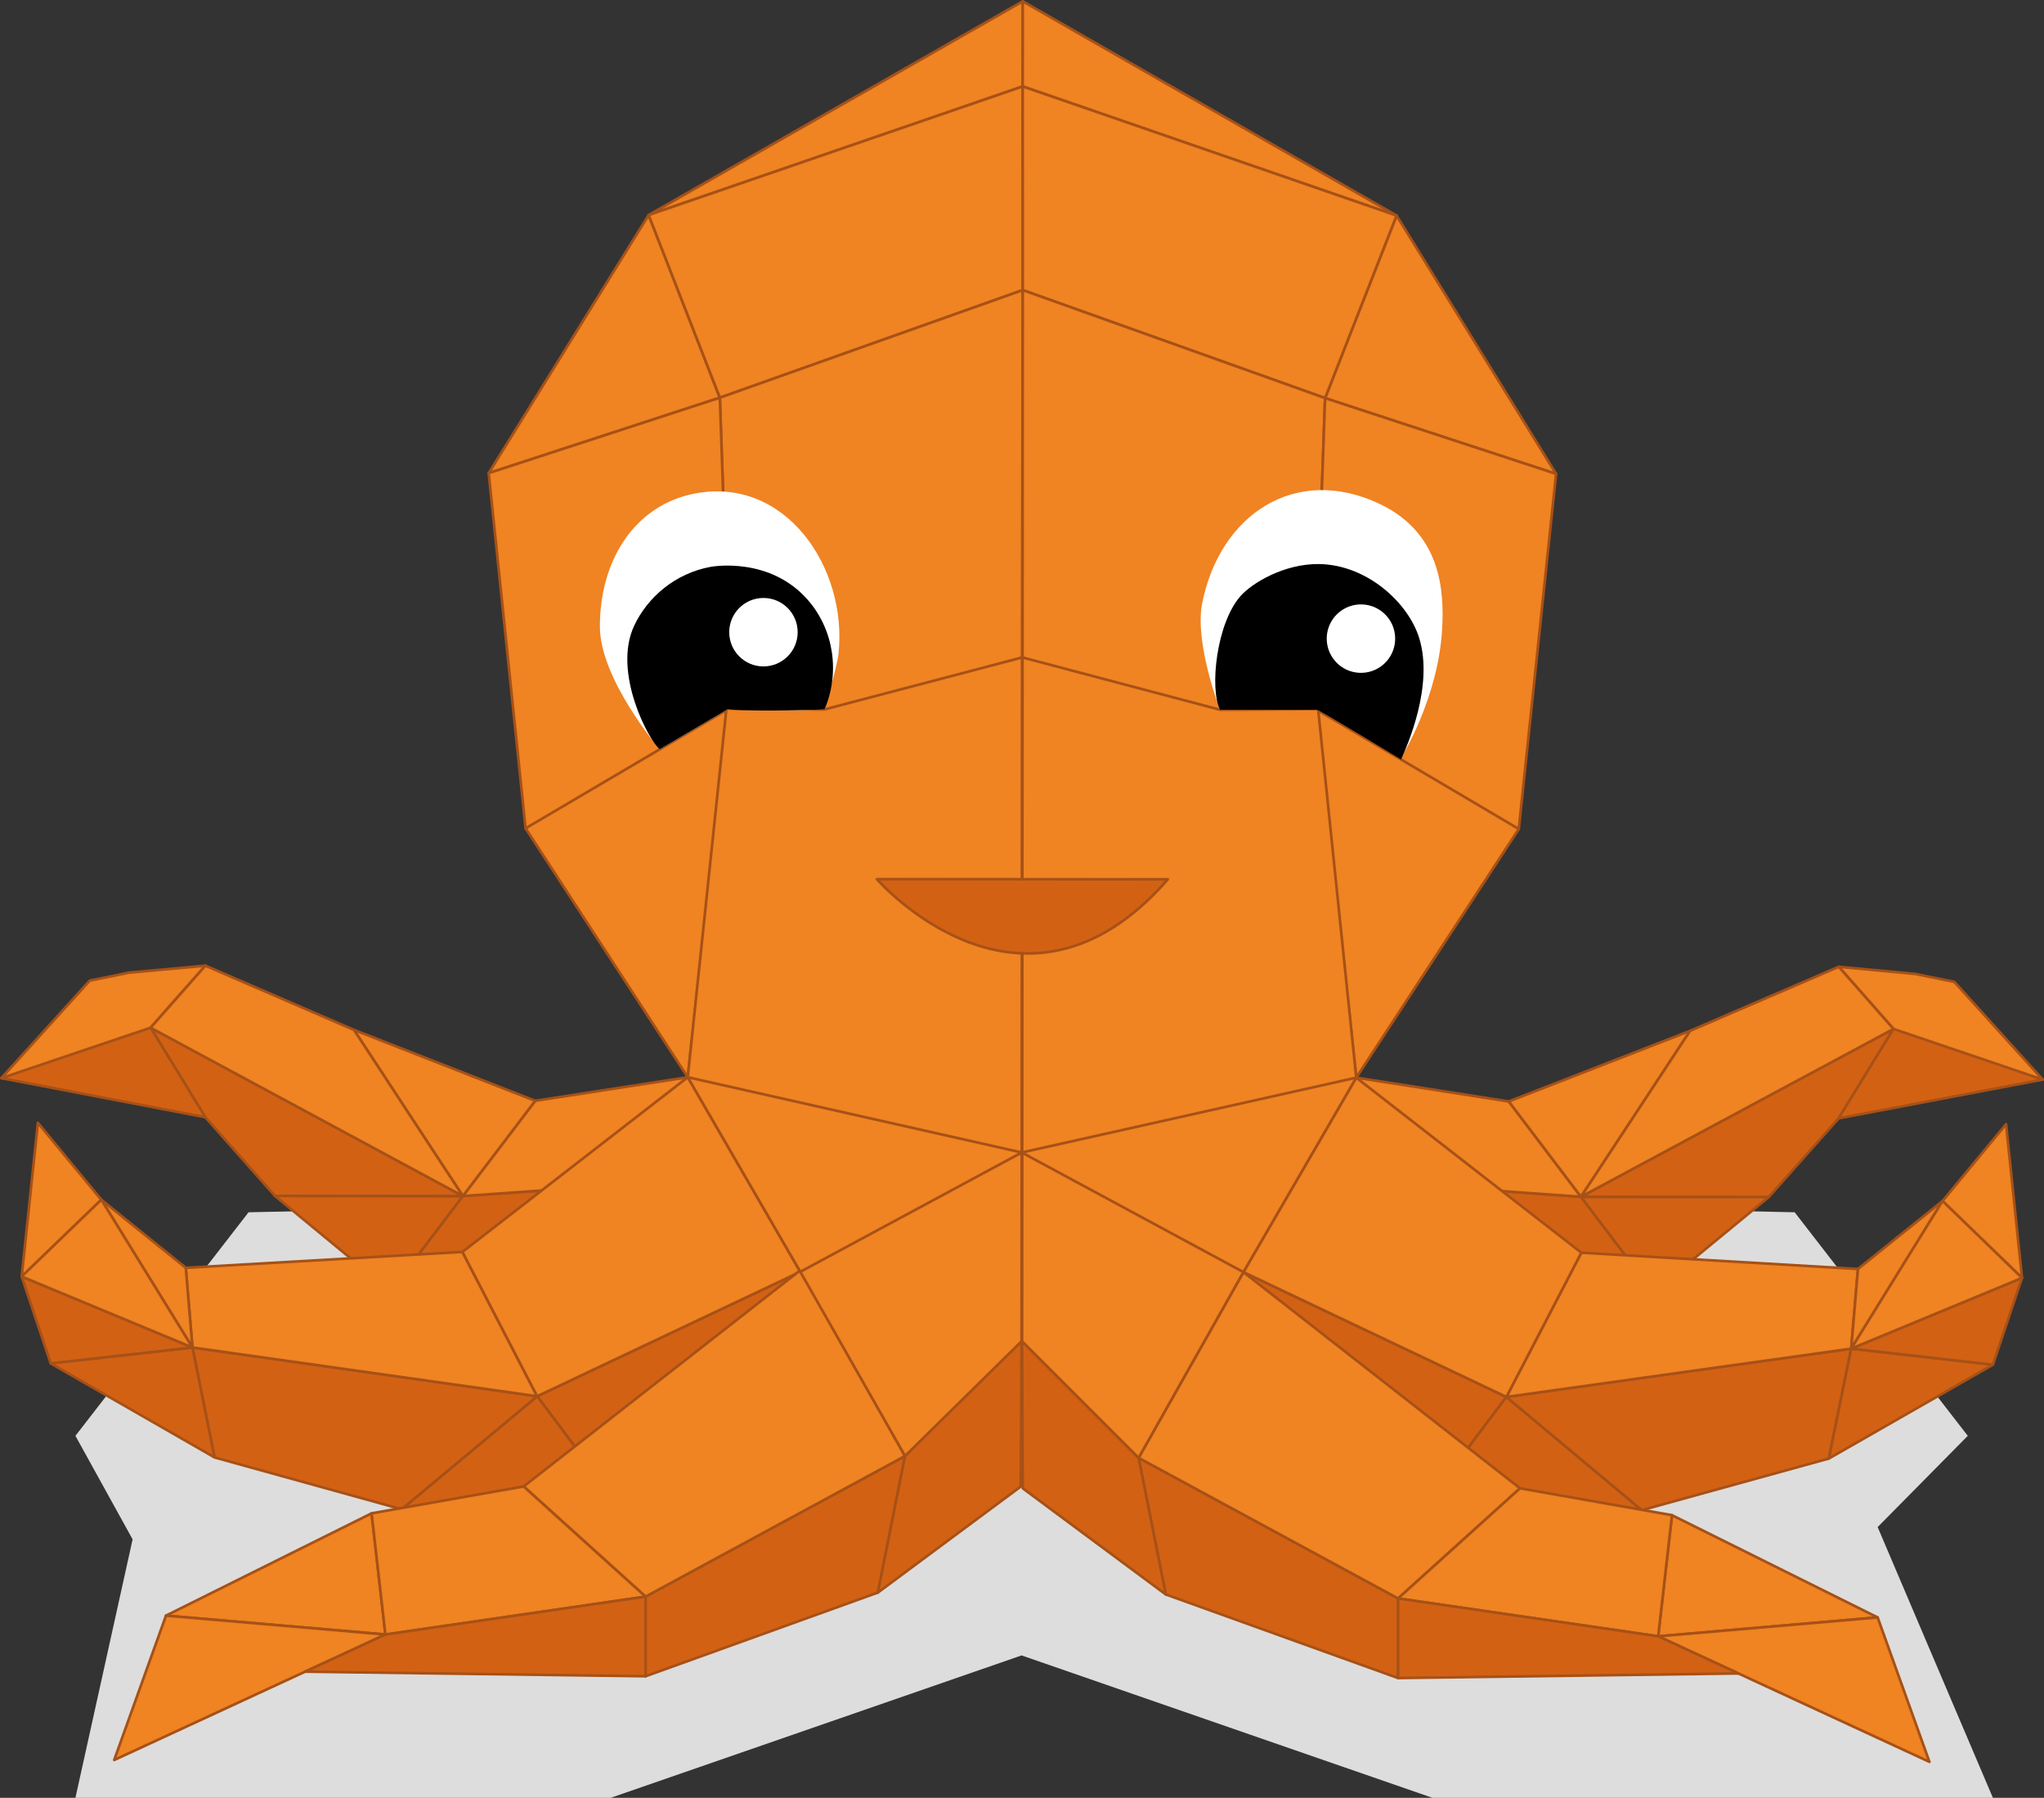 <?xml version="1.0" encoding="UTF-8"?>
<svg id="Ebene_2" data-name="Ebene 2" xmlns="http://www.w3.org/2000/svg" viewBox="0 0 386.42 339.86">
  <rect x="0" y="0" width="386.42" height="339.86" fill="#333333" stroke="none"/>
  <defs>
    <style>
      .cls-1 {
        fill: #ddd;
      }

      .cls-2 {
        fill: #fff;
      }

      .cls-3 {
        fill: none;
      }

      .cls-3, .cls-4, .cls-5 {
        stroke: #a65117;
        stroke-linejoin: round;
        stroke-width: .5px;
      }

      .cls-4 {
        fill: #d36114;
      }

      .cls-5 {
        fill: #f08322;
      }
    </style>
  </defs>
  <g id="Schlagschatten">
    <polygon class="cls-1" points="354.97 288.68 372.01 271.43 339.28 229.17 193.13 226 46.99 229.17 14.26 271.43 25.07 291 14.26 339.86 115.46 339.86 193.13 312.94 270.8 339.86 376.76 339.86 354.97 288.68"/>
  </g>
  <g id="Arme_Links" data-name="Arme Links">
    <g id="Arm_hinten" data-name="Arm hinten">
      <polygon class="cls-4" points="146.53 232.08 140.99 222.37 87.5 226.1 73.83 244.1 146.53 232.08"/>
      <polygon class="cls-4" points="51.98 226.07 73.83 244.1 87.5 226.1 51.98 226.07"/>
      <polygon class="cls-4" points="38.82 211.2 51.98 226.07 87.5 226.1 28.47 194.28 38.82 211.2"/>
      <polygon class="cls-5" points="24.37 183.87 38.83 182.55 18.11 206.01 .25 203.81 16.98 185.37 24.37 183.87"/>
      <polygon class="cls-4" points="28.47 194.28 .25 203.81 38.82 211.2 28.47 194.28"/>
      <polygon class="cls-5" points="87.5 226.1 101.18 208.1 130.02 203.64 140.99 222.37 87.5 226.1"/>
      <polygon class="cls-5" points="87.5 226.1 101.18 208.1 66.91 194.69 87.5 226.1"/>
      <polygon class="cls-5" points="66.91 194.69 38.83 182.55 28.47 194.28 87.5 226.1 66.91 194.69"/>
    </g>
    <g id="Arm_Mitte" data-name="Arm Mitte">
      <polygon class="cls-4" points="115.18 282.14 101.55 263.95 151.3 240.42 115.18 282.14"/>
      <polygon class="cls-4" points="75.92 285.31 115.18 282.14 101.55 263.95 75.92 285.31"/>
      <polygon class="cls-4" points="36.38 254.73 40.56 275.51 75.92 285.31 101.55 263.95 36.38 254.73"/>
      <polygon class="cls-4" points="9.58 257.73 40.56 275.51 36.38 254.73 9.58 257.73"/>
      <polygon class="cls-4" points="4.1 241.32 9.58 257.73 36.38 254.73 4.1 241.32"/>
      <polygon class="cls-5" points="35.12 239.67 87.42 236.66 101.55 263.95 36.38 254.73 35.12 239.67"/>
      <polygon class="cls-5" points="35.12 239.67 19.15 226.8 36.38 254.73 36.38 254.73 35.12 239.67"/>
      <polygon class="cls-5" points="7.16 212.26 19.15 226.8 4.1 241.32 7.16 212.26"/>
      <polygon class="cls-5" points="130.02 203.64 87.42 236.66 101.55 263.95 151.3 240.42 130.02 203.64"/>
      <polygon class="cls-5" points="36.38 254.73 19.15 226.8 4.1 241.32 36.38 254.73"/>
    </g>
    <g id="Arm_vorne_links" data-name="Arm vorne links">
      <polygon class="cls-4" points="171.1 275.24 122.04 301.83 122.04 316.88 165.96 301.06 171.1 275.24"/>
      <polygon class="cls-5" points="151.28 240.14 171.1 275.24 122.04 301.83 98.99 281 151.28 240.14"/>
      <polygon class="cls-5" points="70.25 286.08 31.38 305.42 72.86 308.99 70.25 286.08"/>
      <polygon class="cls-5" points="31.38 305.42 21.59 332.71 72.86 308.99 31.38 305.42"/>
      <polygon class="cls-5" points="98.99 281 70.25 286.08 72.86 308.99 122.04 301.83 98.99 281"/>
      <polygon class="cls-4" points="72.86 308.99 57.69 316.01 122.04 316.88 122.04 301.83 72.86 308.99"/>
      <polygon class="cls-4" points="192.99 281 165.96 301.06 171.1 275.24 193.13 253.21 192.99 281"/>
    </g>
  </g>
  <g id="Arme_rechts" data-name="Arme rechts">
    <g id="Arm_hinten-2" data-name="Arm hinten">
      <polygon class="cls-4" points="239.84 232.15 245.4 222.44 298.88 226.24 312.53 244.26 239.84 232.15"/>
      <polygon class="cls-4" points="334.4 226.27 312.53 244.26 298.88 226.24 334.4 226.27"/>
      <polygon class="cls-4" points="347.59 211.42 334.4 226.27 298.88 226.24 357.96 194.51 347.59 211.42"/>
      <polygon class="cls-5" points="362.07 184.11 347.62 182.76 368.31 206.26 386.17 204.08 369.47 185.62 362.07 184.11"/>
      <polygon class="cls-4" points="357.96 194.51 386.17 204.08 347.59 211.42 357.96 194.51"/>
      <polygon class="cls-5" points="298.88 226.24 285.24 208.22 256.4 203.72 245.4 222.44 298.88 226.24"/>
      <polygon class="cls-5" points="298.88 226.24 285.24 208.22 319.52 194.87 298.88 226.24"/>
      <polygon class="cls-5" points="319.52 194.87 347.62 182.76 357.96 194.51 298.88 226.24 319.52 194.87"/>
    </g>
    <g id="Arm_Mitte-2" data-name="Arm Mitte">
      <polygon class="cls-4" points="271.13 282.25 284.78 264.08 235.07 240.48 271.13 282.25"/>
      <polygon class="cls-4" points="310.39 285.48 271.13 282.25 284.78 264.08 310.39 285.48"/>
      <polygon class="cls-4" points="349.97 254.95 345.75 275.72 310.39 285.48 284.78 264.08 349.97 254.95"/>
      <polygon class="cls-4" points="376.76 257.98 345.75 275.72 349.97 254.95 376.76 257.98"/>
      <polygon class="cls-4" points="382.26 241.58 376.76 257.98 349.97 254.95 382.26 241.58"/>
      <polygon class="cls-5" points="351.25 239.89 298.95 236.81 284.78 264.08 349.97 254.95 351.25 239.89"/>
      <polygon class="cls-5" points="351.25 239.89 367.24 227.04 349.97 254.95 349.97 254.95 351.25 239.89"/>
      <polygon class="cls-5" points="379.25 212.52 367.24 227.04 382.26 241.58 379.25 212.52"/>
      <polygon class="cls-5" points="256.4 203.72 298.95 236.81 284.78 264.08 235.07 240.48 256.4 203.72"/>
      <polygon class="cls-5" points="349.97 254.95 367.24 227.04 382.26 241.58 349.97 254.95"/>
    </g>
    <g id="Arm_vorne_rechts" data-name="Arm vorne rechts">
      <polygon class="cls-4" points="215.25 275.59 264.31 302.17 264.31 317.22 220.39 301.41 215.25 275.59"/>
      <polygon class="cls-5" points="235.07 240.48 215.25 275.59 264.31 302.17 287.36 281.35 235.07 240.48"/>
      <polygon class="cls-5" points="316.09 286.43 354.97 305.76 313.48 309.33 316.09 286.43"/>
      <polygon class="cls-5" points="354.97 305.76 364.76 333.06 313.48 309.33 354.97 305.76"/>
      <polygon class="cls-5" points="287.36 281.35 316.09 286.43 313.48 309.33 264.31 302.17 287.36 281.35"/>
      <polygon class="cls-4" points="313.48 309.33 328.65 316.35 264.31 317.22 264.31 302.17 313.48 309.33"/>
      <polygon class="cls-4" points="193.35 281.35 220.39 301.41 215.25 275.59 193.22 253.56 193.35 281.35"/>
    </g>
  </g>
  <g id="Kopf">
    <polygon class="cls-5" points="122.63 40.65 193.35 .25 193.34 16.34 122.63 40.65"/>
    <polygon class="cls-5" points="92.39 89.44 122.63 40.65 136.09 75.18 92.39 89.44"/>
    <polygon class="cls-5" points="193.35 54.84 193.34 16.34 122.63 40.65 136.09 75.18 193.35 54.84"/>
    <polygon class="cls-5" points="156.54 137.21 193.22 124.29 193.35 54.84 136.09 75.18 138.2 137.2 156.54 137.21"/>
    <polygon class="cls-5" points="99.36 156.59 92.39 89.44 136.09 75.18 138.2 137.2 99.36 156.59"/>
    <polygon class="cls-5" points="130.02 203.64 99.36 156.59 137.54 134.1 130.02 203.64"/>
    <polygon class="cls-5" points="264.02 40.75 193.35 .25 193.34 16.34 264.02 40.75"/>
    <polygon class="cls-5" points="294.18 89.58 264.02 40.75 250.51 75.26 294.18 89.58"/>
    <polygon class="cls-5" points="193.35 54.84 193.34 16.34 264.02 40.75 250.51 75.26 193.35 54.84"/>
    <polygon class="cls-5" points="229.97 137.26 193.31 124.29 193.35 54.84 250.51 75.26 248.31 137.28 229.97 137.26"/>
    <polygon class="cls-5" points="287.13 156.72 294.18 89.58 250.51 75.26 248.31 137.28 287.13 156.72"/>
    <polygon class="cls-5" points="256.4 203.72 287.13 156.72 248.97 134.18 256.4 203.72"/>
    <g>
      <polygon class="cls-5" points="249.19 134.04 230.64 134.17 193.31 124.29 193.27 168.52 193.24 224.61 193.22 253.56 215.25 275.59 235.07 240.48 256.4 203.72 249.19 134.04"/>
      <polygon class="cls-5" points="137.33 133.96 130.02 203.64 151.3 240.42 171.1 275.24 193.13 253.56 193.15 224.61 193.19 168.52 193.22 124.29 155.88 134.11 137.33 133.96"/>
    </g>
    <line class="cls-3" x1="130.02" y1="203.64" x2="193.16" y2="217.87"/>
    <line class="cls-3" x1="193.16" y1="217.87" x2="256.4" y2="203.72"/>
    <line class="cls-3" x1="151.3" y1="240.42" x2="193.16" y2="217.87"/>
    <line class="cls-3" x1="193.16" y1="217.87" x2="235.07" y2="240.48"/>
  </g>
  <g id="Mund">
    <path class="cls-4" d="m165.77,166.19s27.48,31.59,55.01.04l-55.01-.04Z"/>
  </g>
  <g id="Auge_Links" data-name="Auge Links">
    <path class="cls-2" d="m124.72,141.65s-11.28-13.17-11.31-23.17c-.03-12.49,6.51-22.87,17.73-25.14,17.25-3.49,29.16,13.9,27.37,30.32-.24,2.24-2.63,10.45-2.63,10.45l-4.52.14c-4.89.15-13.81-.16-13.81-.16l-12.82,7.55Z"/>
    <path d="m124.72,141.65c-2.06-1.64-8.95-14.55-4.84-23.34,2.51-5.37,7.74-9.92,14.45-11.15.63-.12,11.35-1.89,18.45,6.32,4.86,5.62,6.06,13.65,3.1,20.63,0,0-12,.49-18.34-.01l-12.82,7.55Z"/>
    <circle class="cls-2" cx="144.33" cy="119.51" r="6.47"/>
  </g>
  <g id="Auge_rechts" data-name="Auge rechts">
    <path class="cls-2" d="m265.12,142.81s6.8-10.97,7.52-23.92c.4-7.19-.16-18.1-11.84-23.64-15.91-7.53-30.25,2.04-33.54,18.87-1.46,7.46,3.38,20.05,3.38,20.05l3.82-1.02c4.87-.47,13.68-1.9,13.68-1.9l16.97,11.56Z"/>
    <path d="m230.64,134.17c-1.98-3.91-.71-16.3,3.89-21.5,2.09-2.37,8.15-6.14,14.89-6.04,9.04.15,16.84,7.32,18.89,14.02,2.78,9.05-2.34,20.49-3.44,22.92,0,0-15.68-9.53-15.89-9.39h-18.34Z"/>
    <circle class="cls-2" cx="257.29" cy="120.72" r="6.47" transform="translate(-14.72 203.08) rotate(-41.98)"/>
  </g>
</svg>